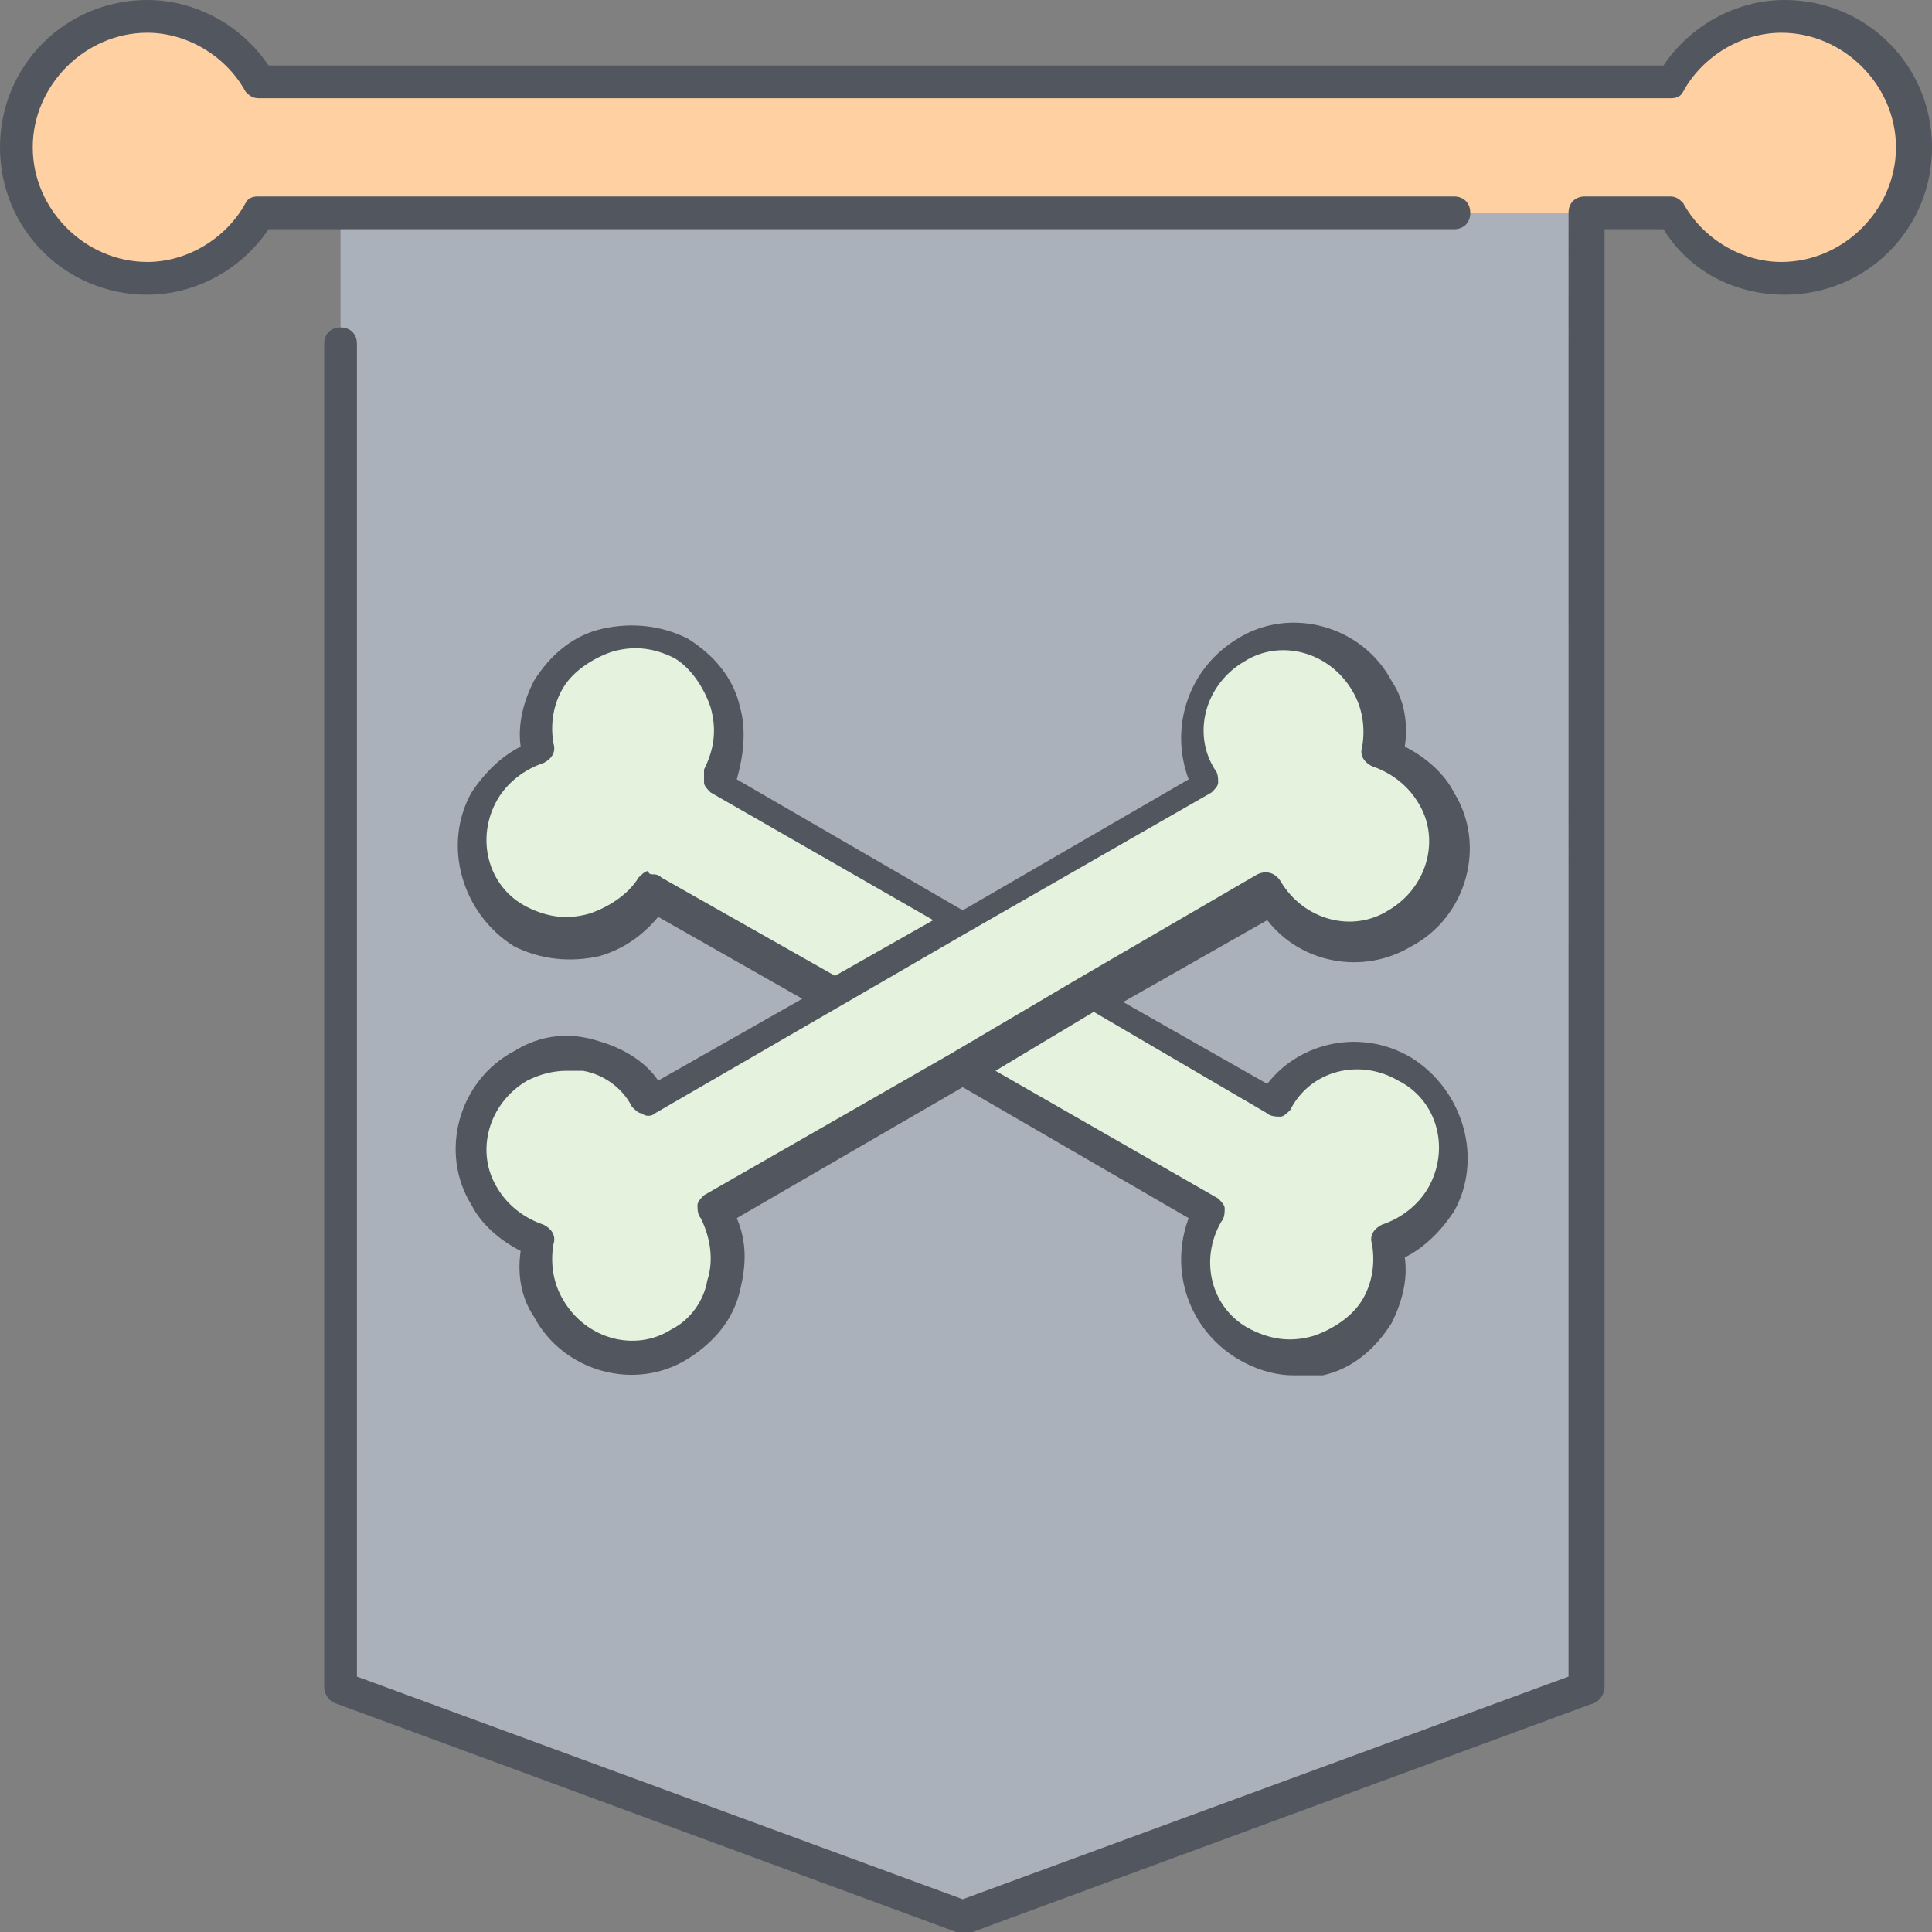 <?xml version="1.0" encoding="iso-8859-1"?>
<!-- Generator: Adobe Illustrator 19.0.0, SVG Export Plug-In . SVG Version: 6.00 Build 0)  -->
<svg version="1.1" id="Layer_1" xmlns="http://www.w3.org/2000/svg" xmlns:xlink="http://www.w3.org/1999/xlink" x="0px" y="0px"
	 viewBox="0 0 503.467 503.467" style="enable-background:new 0 0 503.467 503.467;" xml:space="preserve">
<rect x="0" y="0" width="503.467" height="503.467" fill="#808080" stroke="none"/>
<g transform="translate(1 1)">
	<path style="fill:#AAB1BA;" d="M365.08,240.493c11.947-6.827,16.213-22.187,9.387-34.133c-3.413-5.973-8.533-9.387-13.653-11.093
		c0.853-5.973,0.853-11.947-2.56-17.92c-6.827-11.947-22.187-16.213-34.133-9.387c-11.947,6.827-16.213,22.187-9.387,34.133
		l-64,36.693l-64-36.693c6.827-11.947,2.56-27.307-9.387-34.133c-11.947-6.827-27.307-2.56-34.133,9.387
		c-3.413,5.12-4.267,11.947-2.56,17.92c-5.973,1.707-11.093,5.973-13.653,11.093c-6.827,11.947-2.56,27.307,9.387,34.133
		c11.947,6.827,27.307,2.56,34.133-9.387l46.933,27.307v0.853l-46.933,27.307c-6.827-11.947-22.187-16.213-34.133-9.387
		c-11.947,6.827-16.213,22.187-9.387,34.133c3.413,5.973,8.533,9.387,13.653,11.093c-0.853,5.973-0.853,11.947,2.56,17.92
		c6.827,11.947,22.187,16.213,34.133,9.387c11.947-6.827,16.213-22.187,9.387-34.133l64-36.693l64,36.693
		c-6.827,11.947-2.56,27.307,9.387,34.133c11.947,6.827,27.307,2.56,34.133-9.387c3.413-5.12,4.267-11.947,2.56-17.92
		c5.973-1.707,11.093-5.973,13.653-11.093c6.827-11.947,2.56-27.307-9.387-34.133c-11.947-6.827-27.307-2.56-34.133,9.387
		l-47.787-27.307l47.787-27.307C337.774,243.053,353.134,247.32,365.08,240.493L365.08,240.493z M412.014,54.467v384L249.88,498.2
		L87.747,438.467v-384H412.014L412.014,54.467z"/>
	<g>
		<path style="fill:#E4F2DE;" d="M374.467,206.36c6.827,11.947,2.56,27.307-9.387,34.133c-11.947,6.827-27.307,2.56-34.133-9.387
			l-47.787,27.307l-33.28,19.627l-64,36.693c6.827,11.947,2.56,27.307-9.387,34.133c-11.947,6.827-27.307,2.56-34.133-9.387
			c-3.413-5.12-4.267-11.947-2.56-17.92c-5.973-1.707-11.093-5.973-13.653-11.093c-6.827-11.947-2.56-27.307,9.387-34.133
			s27.307-2.56,34.133,9.387l46.933-27.307l34.133-19.627l64-36.693c-6.827-11.947-2.56-27.307,9.387-34.133
			c11.947-6.827,27.307-2.56,34.133,9.387c3.413,5.12,4.267,11.947,2.56,17.92C365.934,196.974,371.054,200.387,374.467,206.36"/>
		<path style="fill:#E4F2DE;" d="M365.08,277.187c11.947,6.827,16.213,22.187,9.387,34.133c-3.413,5.973-8.533,9.387-13.653,11.093
			c0.853,5.973,0.853,11.947-2.56,17.92c-6.827,11.947-22.187,16.213-34.133,9.387c-11.947-6.827-16.213-22.187-9.387-34.133
			l-64-36.693l33.28-19.627l47.787,27.307C337.774,274.627,353.134,270.36,365.08,277.187z M249.88,239.64l-34.133,19.627v-0.853
			l-46.933-27.307c-6.827,11.947-22.187,16.213-34.133,9.387c-11.947-6.827-16.213-22.187-9.387-34.133
			c3.413-5.973,8.533-9.387,13.653-11.093c-0.853-5.973-0.853-11.947,2.56-17.92c6.827-11.947,22.187-16.213,34.133-9.387
			c11.947,6.827,16.213,22.187,9.387,34.133L249.88,239.64z"/>
	</g>
	<path style="fill:#FFD0A1;" d="M463.214,3.267c18.773,0,34.133,15.36,34.133,34.133s-15.36,34.133-34.133,34.133
		c-12.8,0-23.893-6.827-29.013-17.067h-21.333h-0.853h-0.853H87.747H66.414c-5.973,10.24-17.067,17.067-29.867,17.067
		c-18.773,0-34.133-15.36-34.133-34.133S17.773,3.267,36.547,3.267c12.8,0,23.893,6.827,29.867,17.067H434.2
		C439.32,10.093,450.414,3.267,463.214,3.267"/>
</g>
<path style="fill:#51565F;" d="M250.88,503.467c-0.853,0-0.853,0-1.707,0L87.04,443.733c-1.707-0.853-2.56-2.56-2.56-4.267V89.6
	c0-2.56,1.707-4.267,4.267-4.267s4.267,1.707,4.267,4.267v347.307l157.867,58.027l157.867-58.027V55.467
	c0-2.56,1.707-4.267,4.267-4.267H435.2c1.707,0,2.56,0.853,3.413,1.707c5.12,9.387,15.36,15.36,25.6,15.36
	c16.213,0,29.867-13.653,29.867-29.867S480.427,8.533,464.214,8.533c-10.24,0-20.48,5.973-25.6,15.36
	c-0.853,1.707-2.56,1.707-3.413,1.707H67.414c-1.707,0-2.56-0.853-3.413-1.707c-5.12-9.387-15.36-15.36-25.6-15.36
	C22.187,8.533,8.534,22.187,8.534,38.4S22.187,68.267,38.4,68.267c10.24,0,20.48-5.973,25.6-15.36
	c0.853-1.707,2.56-1.707,3.413-1.707H378.88c2.56,0,4.267,1.707,4.267,4.267c0,2.56-1.707,4.267-4.267,4.267H69.973
	C63.147,69.974,51.2,76.8,38.4,76.8C17.067,76.8,0,59.733,0,38.4S17.067,0,38.4,0c12.8,0,24.747,6.827,31.573,17.067h363.52
	C440.32,6.827,452.267,0,465.067,0c21.333,0,38.4,17.067,38.4,38.4s-17.067,38.4-38.4,38.4c-12.8,0-24.747-5.973-31.573-17.067
	h-15.36v379.733c0,1.707-0.853,3.413-2.56,4.267L253.44,503.467C251.734,503.467,251.734,503.467,250.88,503.467z M337.067,358.4
	c-5.12,0-10.24-1.707-14.507-4.267c-12.8-7.68-17.92-23.04-12.8-36.693l-58.88-34.133L192,317.44
	c2.56,5.973,2.56,11.947,0.853,18.773c-1.707,7.68-6.827,13.653-13.653,17.92c-13.653,8.533-32.427,3.413-40.107-11.093
	c-3.413-5.12-4.267-11.093-3.413-17.067c-5.12-2.56-10.24-6.827-12.8-11.947c-8.533-13.653-3.413-32.427,11.093-40.107
	c6.827-4.267,14.507-5.12,22.187-2.56c5.973,1.707,11.947,5.12,15.36,10.24l37.547-21.333l-37.547-21.333
	c-4.267,5.12-9.387,8.533-15.36,10.24c-7.68,1.707-15.36,0.853-22.187-2.56c-13.653-8.533-18.773-26.453-11.093-40.107
	c3.413-5.12,7.68-9.387,12.8-11.947c-0.853-5.973,0.853-11.947,3.413-17.067c4.267-6.827,10.24-11.947,17.92-13.653
	s15.36-0.853,22.187,2.56c6.827,4.267,11.947,10.24,13.653,17.92c1.707,5.973,0.853,12.8-0.853,18.773l58.88,34.133l58.88-34.133
	c-5.12-13.653,0-29.013,12.8-36.693c13.653-8.533,32.427-3.413,40.107,11.093c3.413,5.12,4.267,11.093,3.413,17.067
	c5.12,2.56,10.24,6.827,12.8,11.947c8.533,13.653,3.413,32.427-11.093,40.107c-12.8,7.68-29.013,4.267-37.547-6.827l-37.547,21.333
	l37.547,21.333c8.533-11.093,24.747-14.507,37.547-6.827c13.653,8.533,18.773,26.453,11.093,40.107
	c-3.413,5.12-7.68,9.387-12.8,11.947c0.853,5.973-0.853,11.947-3.413,17.067c-4.267,6.827-10.24,11.947-17.92,13.653
	C342.187,358.4,339.627,358.4,337.067,358.4z M259.414,279.04l58.027,33.28c0.853,0.853,1.707,1.707,1.707,2.56
	c0,0.853,0,2.56-0.853,3.413c-5.973,10.24-2.56,23.04,7.68,28.16c5.12,2.56,10.24,3.413,16.213,1.707
	c5.12-1.707,10.24-5.12,12.8-9.387s3.413-9.387,2.56-14.507c-0.853-2.56,0.853-4.267,2.56-5.12c5.12-1.707,9.387-5.12,11.947-9.387
	c5.973-10.24,2.56-23.04-7.68-28.16c-10.24-5.973-23.04-2.56-28.16,7.68c-0.853,0.853-1.707,1.707-2.56,1.707
	c-0.853,0-2.56,0-3.413-0.853l-45.227-26.453L259.414,279.04z M147.627,279.04c-3.413,0-6.827,0.853-10.24,2.56
	c-10.24,5.973-13.653,18.773-7.68,28.16c2.56,4.267,6.827,7.68,11.947,9.387c1.707,0.853,3.413,2.56,2.56,5.12
	c-0.853,5.12,0,10.24,2.56,14.507c5.973,10.24,18.773,13.653,28.16,7.68c5.12-2.56,8.533-7.68,9.387-12.8
	c1.707-5.12,0.853-11.093-1.707-16.213c-0.853-0.853-0.853-2.56-0.853-3.413c0-0.853,0.853-1.707,1.707-2.56l64-36.693l0,0
	l33.28-19.627l0,0l46.933-27.307c1.707-0.853,4.267-0.853,5.973,1.707c5.973,10.24,18.773,13.653,28.16,7.68
	c10.24-5.973,13.653-18.773,7.68-28.16c-2.56-4.267-6.827-7.68-11.947-9.387c-1.707-0.853-3.413-2.56-2.56-5.12
	c0.853-5.12,0-10.24-2.56-14.507l0,0c-5.973-10.24-18.773-13.653-28.16-7.68c-10.24,5.973-13.653,18.773-7.68,28.16
	c0.853,0.853,0.853,2.56,0.853,3.413c0,0.853-0.853,1.707-1.707,2.56l-64,36.693l0,0l0,0l-81.067,46.933
	c-0.853,0.853-2.56,0.853-3.413,0c-0.853,0-1.707-0.853-2.56-1.707c-2.56-5.12-7.68-8.533-12.8-9.387
	C151.893,279.04,150.187,279.04,147.627,279.04z M169.814,227.84c0.853,0,1.707,0,2.56,0.853l45.227,25.6l25.6-14.507l-58.027-33.28
	c-0.853-0.853-1.707-1.707-1.707-2.56c0-0.853,0-2.56,0-3.413c2.56-5.12,3.413-10.24,1.707-16.213
	c-1.707-5.12-5.12-10.24-9.387-12.8c-5.12-2.56-10.24-3.413-16.213-1.707c-5.12,1.707-10.24,5.12-12.8,9.387
	c-2.56,4.267-3.413,9.387-2.56,14.507c0.853,2.56-0.853,4.267-2.56,5.12c-5.12,1.707-9.387,5.12-11.947,9.387
	c-5.973,10.24-2.56,23.04,7.68,28.16c5.12,2.56,10.24,3.413,16.213,1.707c5.12-1.707,10.24-5.12,12.8-9.387
	c0.853-0.853,1.707-1.707,2.56-1.707C168.96,227.84,169.814,227.84,169.814,227.84z"/>
<g>
</g>
<g>
</g>
<g>
</g>
<g>
</g>
<g>
</g>
<g>
</g>
<g>
</g>
<g>
</g>
<g>
</g>
<g>
</g>
<g>
</g>
<g>
</g>
<g>
</g>
<g>
</g>
<g>
</g>
</svg>
